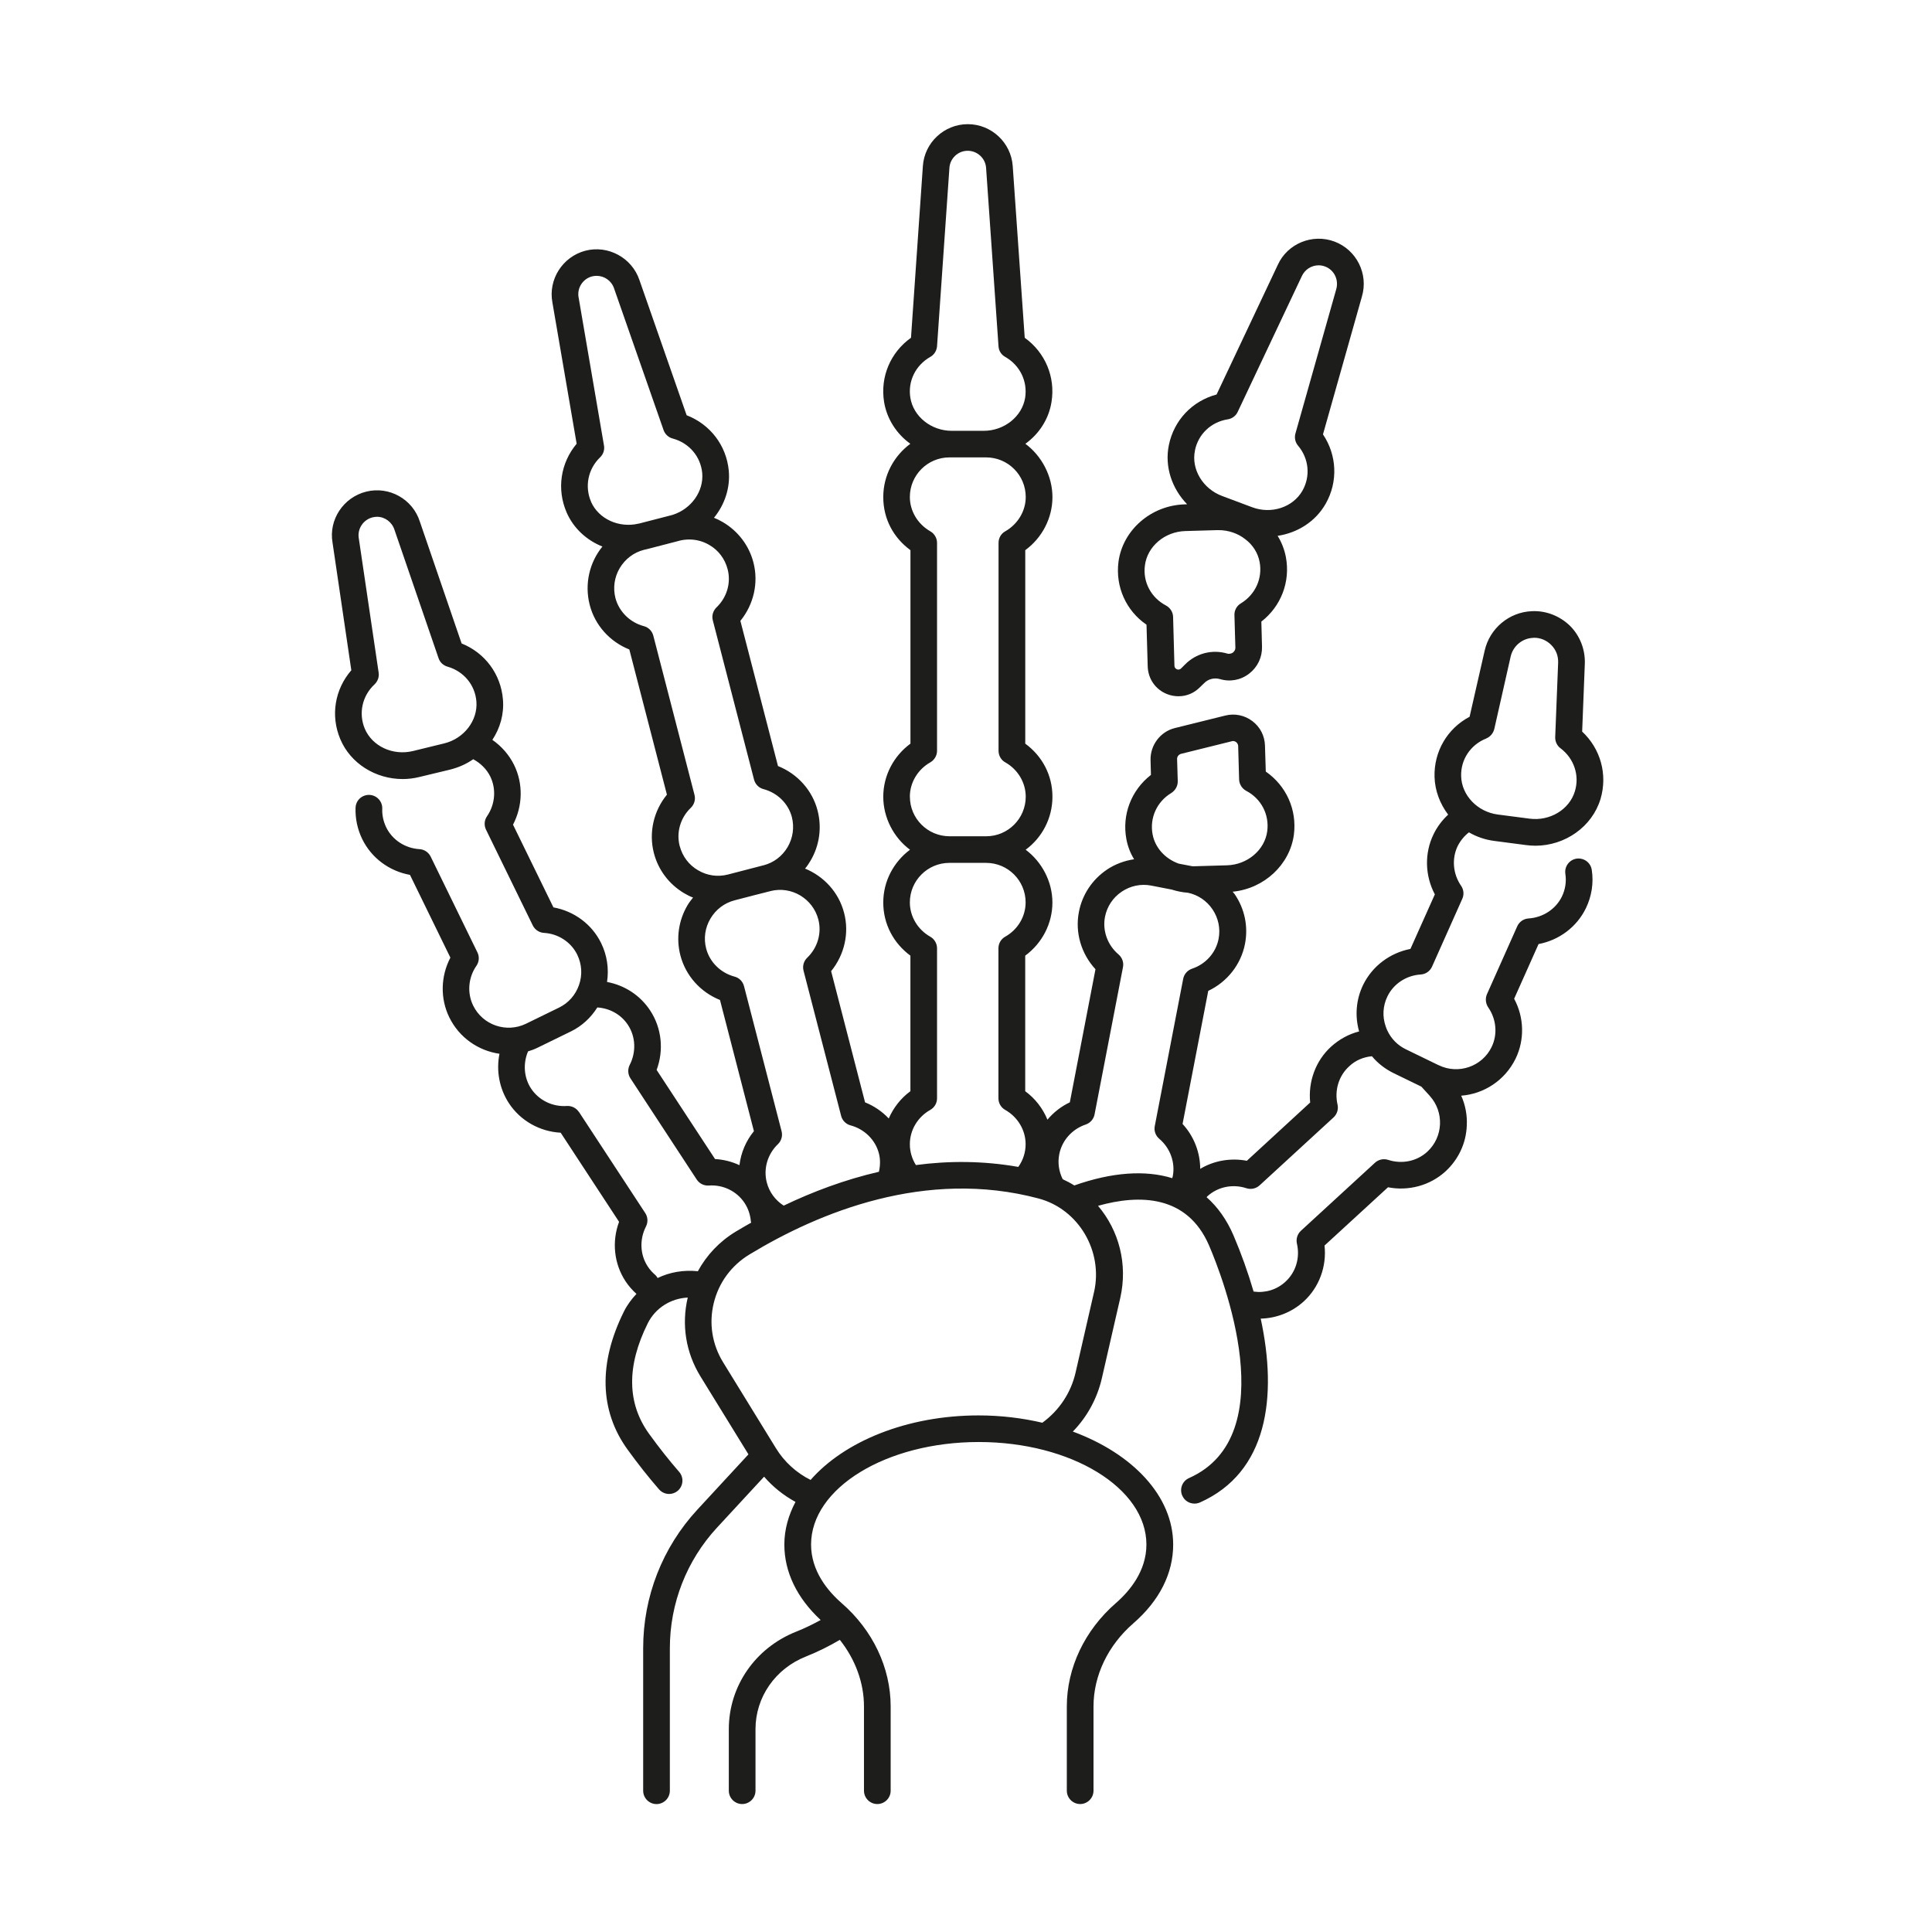 <?xml version="1.0" encoding="UTF-8"?>
<svg id="Calque_1" xmlns="http://www.w3.org/2000/svg" version="1.1" viewBox="0 0 501 501">
  <!-- Generator: Adobe Illustrator 29.6.1, SVG Export Plug-In . SVG Version: 2.1.1 Build 9)  -->
  <defs>
    <style>
      .st0 {
        fill: #1d1d1b;
      }
    </style>
  </defs>
  <path class="st0" d="M380.88,215.82c2.01,1.18,4.25,1.94,6.64,2.25l8.2,1.07c.83.1,1.62.17,2.42.17,7.71,0,14.73-4.91,16.91-12.14,1.87-6.36,0-13-4.77-17.46l.69-17.57c.14-3.66-1.24-7.26-3.84-9.85-2.63-2.56-6.22-3.98-9.89-3.8-5.91.24-10.93,4.46-12.24,10.23l-3.91,17.15c-5.77,3.04-9.27,8.99-9.09,15.59.1,3.6,1.42,6.99,3.53,9.79-1.56,1.45-2.87,3.18-3.8,5.12-2.39,4.94-2.21,10.72.35,15.56l-6.33,14.14c-5.32,1.04-9.89,4.46-12.27,9.33-1.83,3.8-2.18,8.02-1.04,12.07-2.7.69-5.15,2.04-7.26,3.94-4.01,3.66-5.98,9.06-5.43,14.49l-16.42,15.11c-4.15-.79-8.47-.07-12.07,2.08l-.02.02c-.02-4.27-1.62-8.45-4.58-11.65l6.66-34.51c4.93-2.33,8.49-6.85,9.53-12.19.87-4.49-.07-9.06-2.66-12.86-.17-.24-.38-.45-.55-.67h.05c8.12-.8,14.8-6.99,15.84-14.8.83-6.5-2.01-12.69-7.29-16.35l-.21-6.74c-.07-2.52-1.25-4.84-3.29-6.36-2.01-1.52-4.56-2.04-7.02-1.42l-13.1,3.25c-3.73.93-6.36,4.43-6.26,8.3l.1,3.84c-5.08,3.94-7.57,10.3-6.36,16.7.35,1.83,1,3.53,1.94,5.08.02.03.03.05.05.09-2.49.38-4.91,1.25-7.07,2.71-3.8,2.58-6.38,6.47-7.24,10.96-1.04,5.34.61,10.86,4.3,14.85l-6.65,34.51c-2.27,1.07-4.24,2.63-5.81,4.5-1.19-2.91-3.16-5.48-5.76-7.38v-35.15c4.39-3.23,7.05-8.33,7.05-13.78s-2.75-10.56-6.93-13.69l.02-.02c4.22-3.11,6.92-8.13,6.92-13.73s-2.66-10.55-7.05-13.76v-50.17c4.39-3.22,7.05-8.33,7.05-13.76s-2.77-10.68-7.02-13.83c3.56-2.56,6.09-6.43,6.78-10.86,1.04-6.5-1.66-12.83-6.95-16.63l-3.11-44.53c-.42-6.08-5.53-10.86-11.65-10.86s-11.24,4.77-11.65,10.86l-3.08,44.53c-5.33,3.8-8.02,10.13-6.98,16.63.72,4.43,3.25,8.3,6.81,10.86-4.25,3.15-7.02,8.16-7.02,13.83s2.66,10.55,7.05,13.76v50.17c-4.39,3.22-7.05,8.33-7.05,13.76s2.7,10.61,6.91,13.73c0,0,.02,0,.02.02-4.18,3.13-6.93,8.09-6.93,13.69s2.66,10.55,7.04,13.78v35.15c-2.51,1.83-4.41,4.3-5.62,7.07-1.7-1.8-3.77-3.23-6.14-4.18l-8.8-34.02c3.44-4.22,4.74-9.84,3.37-15.09-1.4-5.43-5.31-9.53-10.13-11.51l.04-.04c.52-.62.97-1.31,1.38-2,2.32-3.94,2.97-8.57,1.83-13-1.35-5.26-5.22-9.54-10.27-11.55l-9.75-37.65c3.46-4.25,4.74-9.85,3.39-15.11-1.14-4.43-3.98-8.16-7.92-10.48-.76-.45-1.52-.83-2.32-1.14,2.77-3.39,4.25-7.75,3.84-12.21-.62-6.57-4.84-12.03-10.93-14.38l-12.24-35.06c-1.94-5.77-8.12-9.13-14-7.61-5.95,1.56-9.68,7.47-8.57,13.41l6.29,36.65c-4.18,4.98-5.22,11.79-2.59,17.84,1.8,4.11,5.19,7.19,9.27,8.82-3.32,4.08-4.7,9.65-3.29,15.14,1.35,5.26,5.22,9.54,10.27,11.55l9.75,37.65c-3.46,4.22-4.74,9.85-3.39,15.11,1.14,4.43,3.97,8.16,7.92,10.48.69.41,1.42.79,2.18,1.07.02.02.05.02.07.02-.5.64-1.02,1.26-1.44,1.99-2.33,3.96-2.99,8.58-1.85,13,1.37,5.27,5.2,9.54,10.27,11.57l8.8,34.02c-2.09,2.56-3.37,5.62-3.75,8.82-1.97-.92-4.12-1.47-6.33-1.59l-15.15-23.11c1.9-5.1,1.33-10.84-1.66-15.39-2.59-3.96-6.64-6.57-11.2-7.42.52-3.42.02-6.9-1.52-10.06-2.38-4.89-7.02-8.32-12.38-9.28l-10.48-21.45c2.52-4.82,2.68-10.58.29-15.47-1.3-2.64-3.27-4.87-5.65-6.53l.02-.02c2.01-3.04,3.04-6.67,2.73-10.41-.52-6.6-4.67-12.14-10.72-14.56l-10.82-31.57c-1.83-5.84-7.95-9.27-13.87-7.81-5.95,1.45-9.82,7.29-8.78,13.24l4.87,33.09c-4.29,4.95-5.43,11.76-2.87,17.84,2.66,6.36,9.2,10.37,16.18,10.37,1.42,0,2.87-.17,4.29-.52l8.06-1.94c2.16-.55,4.18-1.43,5.95-2.68,1.9,1.02,3.47,2.56,4.43,4.49,1.59,3.27,1.26,7.23-.85,10.3-.71,1.02-.81,2.35-.26,3.48l12.12,24.82c.55,1.12,1.66,1.87,2.9,1.94,3.73.22,7.05,2.4,8.64,5.67,1.19,2.46,1.37,5.22.46,7.83-.9,2.59-2.73,4.69-5.19,5.88l-8.56,4.18c-5.08,2.47-11.24.36-13.71-4.72-1.59-3.27-1.28-7.23.85-10.3.71-1.02.81-2.35.26-3.48l-12.12-24.83c-.55-1.12-1.66-1.87-2.9-1.94-3.73-.22-7.05-2.4-8.64-5.67-.72-1.5-1.09-3.16-1.02-4.82.07-1.9-1.42-3.51-3.34-3.58-1.94-.05-3.51,1.42-3.58,3.34-.1,2.8.5,5.6,1.73,8.12,2.38,4.89,7.02,8.32,12.38,9.28l10.48,21.46c-2.52,4.82-2.68,10.58-.29,15.47,2.59,5.31,7.57,8.68,13.02,9.46-.88,4.37-.05,9.01,2.44,12.81,2.97,4.55,8,7.37,13.43,7.66l15.14,23.11c-1.9,5.1-1.33,10.84,1.66,15.39.8,1.23,1.78,2.32,2.85,3.3-1.26,1.33-2.39,2.84-3.23,4.53-6.67,13.38-6.36,25.78.93,35.84,2.7,3.73,5.45,7.21,8.16,10.32.69.78,1.64,1.19,2.61,1.19.81,0,1.61-.28,2.27-.85,1.43-1.26,1.59-3.44.33-4.88-2.58-2.96-5.19-6.26-7.78-9.84-5.76-7.95-5.88-17.62-.35-28.7,1.99-3.99,6-6.45,10.36-6.66-1.66,7.02-.5,14.26,3.28,20.42l12.46,20.24-13.24,14.33c-9.08,9.82-14.06,22.58-14.06,35.94v36.96c0,1.9,1.56,3.46,3.46,3.46s3.46-1.56,3.46-3.46v-36.96c0-11.62,4.34-22.72,12.22-31.26l12.22-13.22c2.28,2.64,5.05,4.86,8.14,6.54-1.83,3.47-2.89,7.19-2.89,11.06,0,7.14,3.29,13.88,9.42,19.57-2.01,1.09-4.1,2.13-6.38,3.03-10.6,4.22-17.44,14.14-17.44,25.27v15.96c0,1.9,1.55,3.46,3.46,3.46s3.46-1.56,3.46-3.46v-15.96c0-8.28,5.13-15.7,13.09-18.84,3.16-1.26,6.08-2.73,8.78-4.32,4.01,5.06,6.26,11.13,6.26,17.27v21.85c0,1.9,1.55,3.46,3.46,3.46s3.46-1.56,3.46-3.46v-21.85c0-10.01-4.63-19.78-12.72-26.8-3.61-3.15-7.92-8.33-7.92-15.18,0-14.66,19.5-26.59,43.48-26.59s43.48,11.93,43.48,26.59c0,6.84-4.3,12.03-7.92,15.18-8.09,7.04-12.72,16.8-12.72,26.8v21.85c0,1.9,1.56,3.46,3.46,3.46s3.46-1.56,3.46-3.46v-21.85c0-8,3.77-15.87,10.36-21.58,6.74-5.86,10.3-12.91,10.3-20.4,0-12.6-10.53-23.58-26.02-29.3,3.7-3.8,6.31-8.56,7.52-13.8l4.77-20.81c2.02-8.83-.36-17.58-5.76-23.93,10.74-3.01,23.15-2.87,28.82,10.34,3.47,8.12,19.6,49.22-5.22,60.26-1.75.78-2.53,2.82-1.75,4.56.57,1.3,1.83,2.06,3.17,2.06.46,0,.95-.1,1.4-.29,17.55-7.81,20.16-27.33,15.77-47.68h.03c4.08-.1,8.06-1.66,11.13-4.46,4.01-3.67,5.98-9.09,5.39-14.49l16.46-15.11c5.32,1.04,10.89-.45,14.9-4.11,3.35-3.08,5.36-7.3,5.53-11.9.14-2.7-.38-5.36-1.45-7.74,5.88-.45,11.34-3.94,14.11-9.61,2.38-4.91,2.21-10.72-.38-15.53l6.33-14.18c5.33-1,9.92-4.43,12.28-9.3,1.49-3.08,2.04-6.54,1.52-9.92-.28-1.9-2.01-3.18-3.91-2.94-1.9.28-3.22,2.04-2.94,3.94.31,2.01,0,4.05-.9,5.91-1.59,3.25-4.91,5.43-8.64,5.67-1.28.07-2.42.87-2.94,2.04l-7.85,17.6c-.48,1.11-.35,2.39.31,3.39,2.14,3.08,2.49,7.02.9,10.3-2.46,5.08-8.61,7.19-13.69,4.74l-.31-.14-8.26-4.01c-2.14-1.04-3.8-2.73-4.81-4.91-.14-.31-.28-.66-.38-.97-.93-2.59-.76-5.36.42-7.81,1.59-3.29,4.91-5.46,8.64-5.7,1.28-.07,2.42-.86,2.94-2.04l7.85-17.6c.48-1.07.38-2.35-.31-3.35-2.14-3.08-2.46-7.05-.9-10.3.73-1.42,1.73-2.66,2.97-3.6h-.05ZM115.13,192.79l-8.06,1.97c-5.22,1.25-10.54-1.24-12.48-5.81-1.66-3.98-.66-8.51,2.53-11.48.83-.8,1.24-1.9,1.07-3.04l-5.15-34.85c-.42-2.46,1.18-4.84,3.6-5.43.35-.07.73-.14,1.11-.14,2.04,0,3.91,1.35,4.56,3.42l11.41,33.23c.35,1.07,1.21,1.9,2.32,2.21,4.22,1.21,7.16,4.74,7.5,9.06.38,4.91-3.21,9.61-8.4,10.86h0ZM303.71,205.65c1.07-.66,1.73-1.83,1.7-3.08l-.17-5.71c-.03-.66.42-1.21,1.04-1.38l13.1-3.25c.11-.04.24-.07.35-.07.38,0,.66.17.83.28.17.17.52.48.52,1.07l.24,8.61c.04,1.24.76,2.39,1.87,2.97,3.87,2.04,5.98,6.12,5.43,10.41-.62,4.91-5.15,8.75-10.48,8.89l-8.3.24h-.66l-3.49-.67s-.05-.02-.07-.02c-3.46-1.25-6.09-4.08-6.74-7.61-.79-4.22,1.11-8.44,4.84-10.68h0ZM241.23,92.56c1-.55,1.66-1.59,1.76-2.77l3.21-46.26c.17-2.49,2.25-4.43,4.74-4.43s4.6,1.94,4.77,4.43l3.22,46.26c.07,1.18.72,2.21,1.76,2.77,3.8,2.18,5.81,6.29,5.15,10.58-.79,4.88-5.43,8.58-10.75,8.58h-8.27c-5.36,0-9.96-3.7-10.75-8.58-.69-4.29,1.35-8.4,5.15-10.58h0ZM235.94,206.59c0-3.63,2.04-7.05,5.29-8.89,1.07-.62,1.76-1.76,1.76-3.01v-53.91c0-1.24-.69-2.42-1.76-3.01-3.25-1.87-5.29-5.26-5.29-8.89,0-5.67,4.6-10.27,10.27-10.27h9.51c5.67,0,10.27,4.6,10.27,10.27,0,3.63-2.04,7.02-5.29,8.89-1.11.59-1.76,1.76-1.76,3.01v53.91c0,1.24.66,2.42,1.76,3.01,3.25,1.83,5.29,5.26,5.29,8.89,0,5.67-4.6,10.27-10.25,10.27h-9.54c-5.65-.02-10.25-4.6-10.25-10.27h0ZM241.23,287.82c1.09-.61,1.76-1.76,1.76-3.01v-38.9c0-1.25-.68-2.4-1.76-3.01-3.27-1.85-5.29-5.26-5.29-8.89,0-5.65,4.6-10.25,10.25-10.25h9.54c5.65,0,10.23,4.6,10.23,10.25,0,3.65-2.02,7.05-5.29,8.89-1.09.6-1.76,1.76-1.76,3.01v38.9c0,1.25.67,2.4,1.76,3.01,3.27,1.85,5.29,5.26,5.29,8.89,0,2.13-.66,4.15-1.9,5.89-9.14-1.61-18.07-1.61-26.55-.48-1.02-1.62-1.57-3.49-1.57-5.41,0-3.65,2.02-7.05,5.29-8.89h0ZM153.27,130.1c-1.7-3.94-.8-8.47,2.35-11.51.83-.8,1.21-1.94,1-3.08l-6.57-38.34c-.48-2.45,1.07-4.88,3.49-5.5.38-.1.8-.14,1.18-.14,2.01,0,3.87,1.28,4.53,3.29l12.83,36.72c.38,1.07,1.28,1.9,2.38,2.18,4.22,1.14,7.23,4.63,7.64,8.96.41,4.7-2.8,9.27-7.64,10.82-.21.07-.41.1-.62.17l-8.02,2.07c-.07.04-.14.04-.21.04-5.08,1.21-10.37-1.18-12.35-5.67h0ZM176.26,219.41c-.93-3.53.17-7.33,2.87-9.92.9-.86,1.28-2.14.97-3.35l-10.68-41.28c-.31-1.21-1.25-2.18-2.46-2.49-3.63-.97-6.43-3.77-7.37-7.29-.66-2.63-.28-5.39,1.11-7.75,1.42-2.39,3.63-4.05,6.26-4.74.03,0,.1,0,.14-.04.17-.03.31-.07.48-.1l7.99-2.07c.21-.07.41-.1.62-.17.83-.21,1.69-.31,2.56-.31,1.8,0,3.6.48,5.19,1.42,2.39,1.38,4.05,3.63,4.74,6.26.94,3.53-.17,7.33-2.87,9.92-.9.87-1.28,2.14-.97,3.35l10.69,41.29c.31,1.21,1.24,2.18,2.46,2.49,3.63.97,6.43,3.73,7.36,7.26.66,2.66.28,5.39-1.11,7.78-1.42,2.39-3.61,4.03-6.24,4.72h-.03l-9.21,2.39h-.02c-2.63.69-5.39.28-7.73-1.11-2.39-1.38-4.05-3.63-4.74-6.26v.02ZM192.93,255.72c-.31-1.21-1.24-2.16-2.46-2.47-3.61-.97-6.43-3.75-7.35-7.28-.69-2.64-.29-5.39,1.11-7.76,1.4-2.37,3.61-4.05,6.26-4.74l5-1.3,4.22-1.07s.05-.02.09-.03c5.45-1.37,10.99,1.94,12.41,7.37.92,3.53-.19,7.33-2.89,9.92-.9.87-1.26,2.14-.95,3.35l9.75,37.65c.31,1.21,1.25,2.16,2.45,2.47,3.61.97,6.43,3.75,7.35,7.28.4,1.56.35,3.18,0,4.75-8.96,2.07-17.27,5.22-24.69,8.78-2.18-1.4-3.75-3.51-4.39-6.02-.92-3.53.19-7.33,2.89-9.92.9-.86,1.26-2.14.95-3.35l-9.75-37.65v.02ZM150.12,288.36c-.69-1.04-1.88-1.64-3.11-1.56-3.75.26-7.29-1.49-9.3-4.53-1.87-2.85-2.11-6.48-.78-9.63.85-.26,1.68-.55,2.51-.97l8.56-4.18c2.89-1.4,5.22-3.58,6.9-6.24,3.23.21,6.17,1.83,7.95,4.55,1.99,3.04,2.16,7,.45,10.34-.57,1.11-.5,2.44.17,3.47l17.2,26.26c.69,1.04,1.85,1.64,3.13,1.56,3.72-.28,7.29,1.49,9.29,4.53.93,1.42,1.48,3.06,1.62,4.76.02.12.07.22.09.33-1.38.78-2.73,1.56-4.01,2.33-4.2,2.54-7.54,6.08-9.82,10.27-3.65-.38-7.25.22-10.43,1.76-.19-.29-.36-.57-.64-.81-.74-.64-1.4-1.37-1.94-2.2-1.99-3.04-2.16-7-.45-10.34.57-1.11.5-2.44-.17-3.47l-17.2-26.24-.02.02ZM283.69,335.1l-4.77,20.81c-1.19,5.22-4.24,9.82-8.56,12.98-.02.02-.04.03-.05.05-5.19-1.21-10.75-1.9-16.54-1.9-18.6,0-34.84,6.76-43.57,16.73-3.7-1.85-6.81-4.68-8.99-8.23l-13.71-22.3c-2.83-4.62-3.7-10.04-2.42-15.3,1.28-5.31,4.58-9.8,9.29-12.65,18.03-10.93,45.69-22.3,74.96-14.5,10.36,2.76,16.8,13.66,14.37,24.29v.02ZM278.59,307.41c-.95-.6-1.97-1.14-3.01-1.62-1-2.02-1.33-4.23-.9-6.45.69-3.58,3.32-6.54,6.86-7.73,1.18-.4,2.06-1.4,2.3-2.63l7.37-38.19c.24-1.23-.21-2.47-1.16-3.29-2.85-2.42-4.2-6.15-3.51-9.73.52-2.68,2.06-5,4.32-6.53,2.28-1.54,5.01-2.11,7.68-1.59l5.34,1.04s.03.02.05.02c1.31.41,2.7.69,4.1.79,2.61.55,4.86,2.06,6.38,4.29,1.54,2.28,2.11,5.01,1.59,7.68-.69,3.58-3.32,6.54-6.88,7.73-1.18.4-2.06,1.4-2.3,2.63l-7.37,38.19c-.24,1.23.21,2.47,1.16,3.28,2.85,2.42,4.2,6.15,3.51,9.72-.04.17-.1.33-.14.5-7-2.16-15.65-1.56-25.43,1.9h.04ZM370.75,284.17c3.8,4.18,3.53,10.68-.66,14.52-2.7,2.46-6.57,3.25-10.13,2.08-1.18-.38-2.49-.1-3.42.76l-19.19,17.63c-.9.83-1.31,2.11-1.04,3.32.86,3.67-.28,7.43-2.97,9.89-2.25,2.08-5.22,2.97-8.23,2.56h-.03c-1.44-4.94-3.2-9.85-5.22-14.59-1.75-4.06-4.1-7.35-6.97-9.89.04-.07.14-.17.21-.24,2.7-2.46,6.57-3.25,10.13-2.08,1.18.38,2.49.1,3.42-.76l19.19-17.63c.9-.86,1.28-2.11,1-3.32-.83-3.67.31-7.43,3.01-9.89,1.62-1.56,3.7-2.42,5.91-2.63,1.56,1.87,3.49,3.35,5.7,4.42l7.12,3.46,2.18,2.39h-.02ZM385.38,191.51c1.07-.45,1.83-1.35,2.11-2.45l4.25-18.81c.62-2.73,3.01-4.73,5.81-4.84.11,0,.21-.03.28-.03,1.66,0,3.21.66,4.39,1.83,1.28,1.25,1.9,2.9,1.83,4.67l-.76,19.26c-.04,1.14.48,2.25,1.38,2.9,3.49,2.63,4.98,7.02,3.73,11.13-1.42,4.77-6.5,7.81-11.76,7.12l-8.23-1.07c-5.29-.69-9.37-4.98-9.51-9.92-.14-4.32,2.42-8.16,6.47-9.78h0Z"/>
  <path class="st0" d="M297.31,162.02l.31,10.79c.1,3.25,2.04,6.02,5.05,7.19.97.38,1.97.55,2.94.55,2.11,0,4.11-.83,5.63-2.42l.97-.93c1.04-1.11,2.63-1.52,4.12-1.11,2.63.8,5.43.28,7.61-1.42,2.18-1.69,3.39-4.22,3.32-6.98l-.17-6.5c5.08-3.94,7.57-10.3,6.36-16.74-.38-1.97-1.11-3.84-2.14-5.5,5.15-.76,9.82-3.7,12.45-8.3,3.25-5.7,2.94-12.62-.69-18.01l10.1-35.75c1.73-5.84-1.38-12.1-7.12-14.25-5.71-2.14-12.2.52-14.7,6.05l-15.87,33.61c-6.33,1.69-11.06,6.67-12.38,13.14-1.14,5.57.8,11.27,4.74,15.32l-.62.03c-8.71.24-16.08,6.64-17.18,14.9-.83,6.46,1.97,12.69,7.29,16.32h0ZM309.86,116.83c.86-4.25,4.18-7.4,8.51-8.09,1.14-.17,2.11-.9,2.59-1.94l16.63-35.2c.79-1.73,2.52-2.8,4.36-2.8.55,0,1.11.1,1.66.31,2.35.87,3.6,3.43,2.9,5.88l-10.58,37.41c-.31,1.11-.07,2.28.66,3.15,2.84,3.35,3.29,7.95,1.14,11.72-2.46,4.29-8.06,6.15-13.07,4.25l-7.74-2.9c-5.02-1.87-8.06-6.95-7.05-11.79h0ZM296.9,146.6c.62-4.91,5.15-8.75,10.48-8.89l8.3-.24h.31c2.59,0,5.05.87,6.92,2.35,1.94,1.45,3.28,3.53,3.73,5.91.8,4.25-1.11,8.44-4.84,10.72-1.07.62-1.73,1.8-1.69,3.04l.24,8.37c.04.73-.38,1.14-.62,1.35-.24.17-.76.45-1.45.28-3.94-1.18-8.16-.07-11.03,2.87l-.93.93c-.38.41-.83.38-1.11.28-.28-.14-.66-.38-.66-.97l-.35-12.66c-.04-1.24-.76-2.35-1.87-2.94-3.87-2.04-6.02-6.12-5.43-10.41h0Z"/>
</svg>